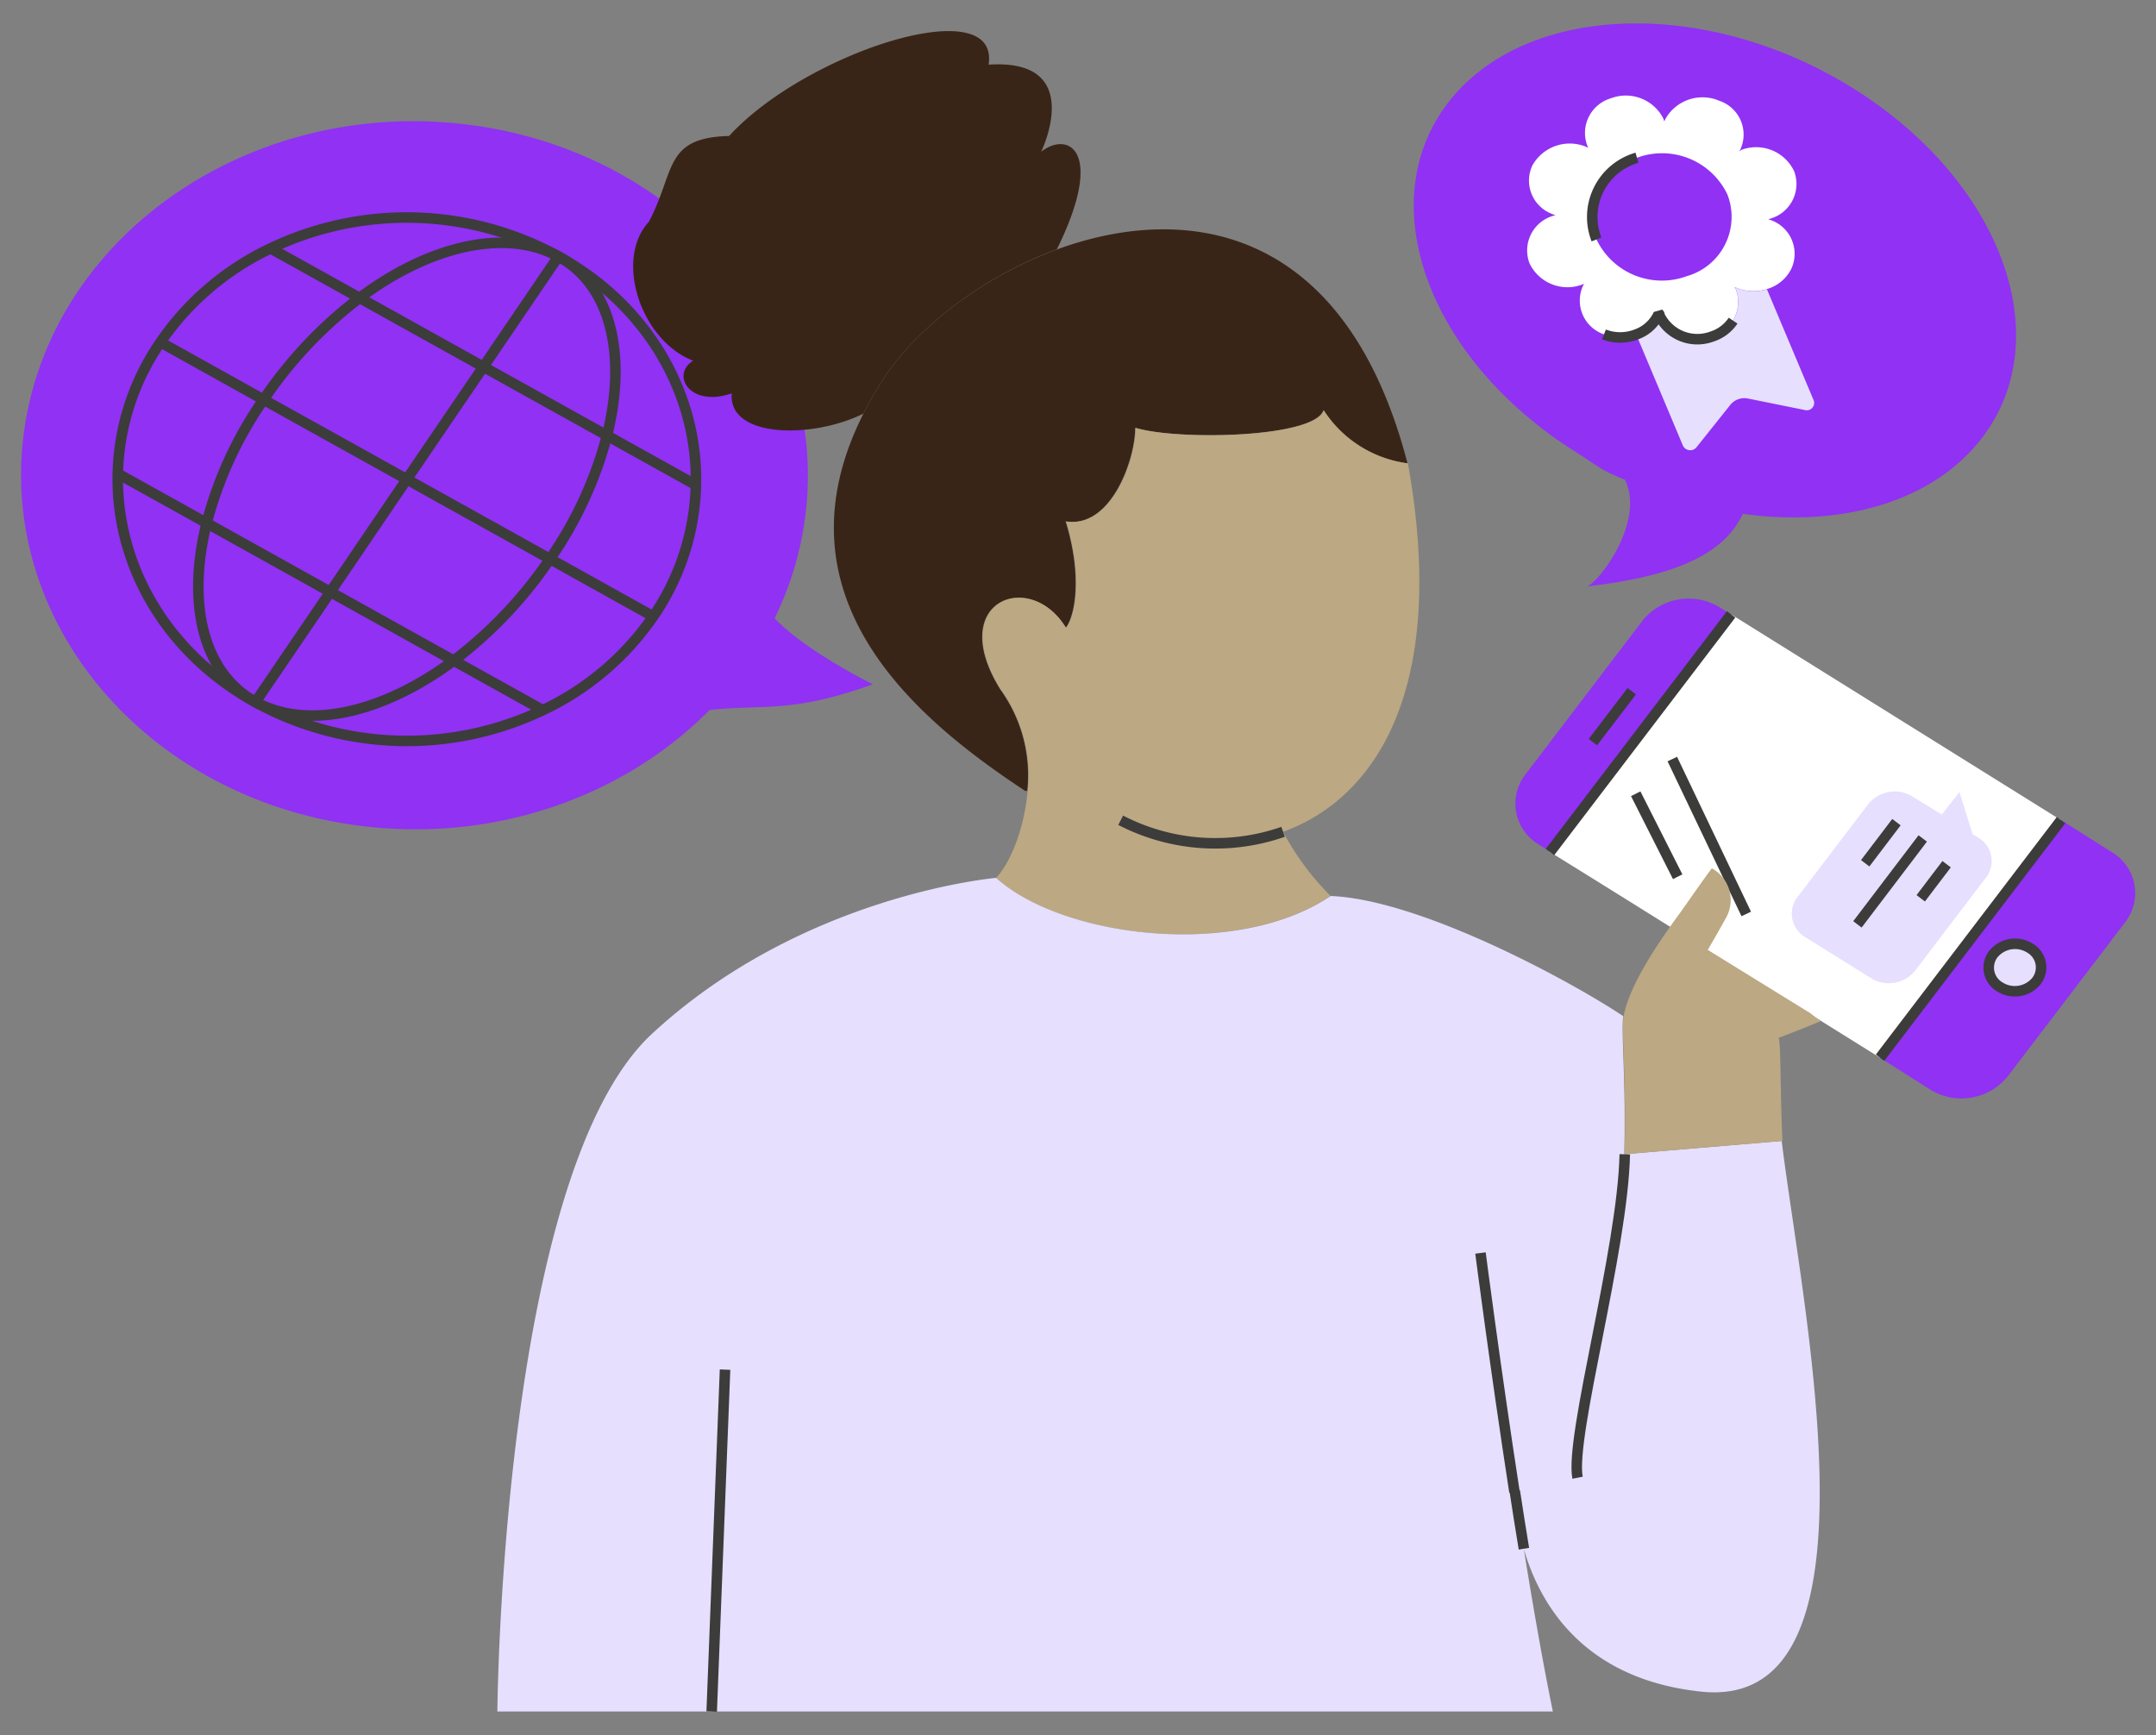 <svg id="Calque_1" data-name="Calque 1" xmlns="http://www.w3.org/2000/svg" viewBox="0 0 205 165"><rect x="0" y="0" width="205" height="165" fill="#808080" stroke="none"/><defs><style>.cls-1{fill:#e6dffe;}.cls-2{fill:#9031f4;}.cls-3{fill:#fff;}.cls-4{fill:none;stroke:#3c3c3b;stroke-linejoin:bevel;}.cls-5{fill:#392517;}.cls-6{fill:#bca882;}</style></defs><path class="cls-1" d="M189.54,90.73a2.66,2.66,0,0,1,3.47-.58,2.12,2.12,0,0,1,.64,3.13,2.66,2.66,0,0,1-3.47.58A2.12,2.12,0,0,1,189.54,90.73Z"/><path class="cls-2" d="M196,78l4.74,3a4.52,4.52,0,0,1,1.35,6.67l-11.2,14.7a5.66,5.66,0,0,1-7.37,1.23l-4.73-3Zm-3,12.16a2.66,2.66,0,0,0-3.47.58,2.12,2.12,0,0,0,.64,3.13,2.66,2.66,0,0,0,3.47-.58A2.12,2.12,0,0,0,193,90.15Z"/><path class="cls-2" d="M156.19,59a5.64,5.64,0,0,1,7.35-1.23l1.06.66L147.38,81l-1-.66A4.51,4.51,0,0,1,145,73.7Z"/><polygon class="cls-3" points="164.6 58.42 171.78 62.9 195.97 77.99 178.76 100.58 165.14 92.09 154.03 85.15 150.62 83.03 147.38 81.02 164.6 58.42"/><line class="cls-4" x1="147.38" y1="81.02" x2="164.6" y2="58.42"/><line class="cls-4" x1="151.46" y1="70.57" x2="155.15" y2="65.73"/><line class="cls-4" x1="178.76" y1="100.58" x2="195.97" y2="77.99"/><path class="cls-4" d="M193,90.15a2.12,2.12,0,0,1,.64,3.13,2.66,2.66,0,0,1-3.47.58,2.12,2.12,0,0,1-.64-3.13A2.66,2.66,0,0,1,193,90.15Z"/><line class="cls-4" x1="155.53" y1="75.48" x2="159.52" y2="83.37"/><line class="cls-4" x1="159.01" y1="72.18" x2="166.04" y2="86.91"/><path class="cls-1" d="M183.25,76.61l1.38.85,1.68-2.14,1.25,4,.71.44a2.59,2.59,0,0,1,.43,3.86l-6.47,8.51a3.24,3.24,0,0,1-4.14,1l-.84-.52L171.47,89a2.59,2.59,0,0,1-.43-3.86l6.47-8.51a3.24,3.24,0,0,1,4.14-1Z"/><line class="cls-4" x1="177.35" y1="82.09" x2="180.32" y2="78.18"/><line class="cls-4" x1="176.61" y1="87.9" x2="182.82" y2="79.73"/><line class="cls-4" x1="182.63" y1="85.42" x2="185.09" y2="82.18"/><path class="cls-2" d="M33.82,78.47C13.39,75.66-.66,58.48,2.43,40.1S24.58,9.1,45,11.92s34.48,20,31.39,38.36a30.89,30.89,0,0,1-2.74,8.52C76.72,62,83,65.07,83,65.07c-7.76,2.78-10.2,1.88-15.53,2.44C59.33,75.77,46.86,80.26,33.82,78.47Z"/><path class="cls-4" d="M25.73,23.62a26.31,26.31,0,0,0-10.47,8.92h0A23,23,0,0,0,11.2,45C11,53.57,15.66,62,24.28,66.77a30,30,0,0,0,27.33.76,26.39,26.39,0,0,0,10.5-8.91h0a23,23,0,0,0,4.06-12.48c.21-8.54-4.45-17-13.08-21.76A30,30,0,0,0,25.73,23.62Z"/><path class="cls-4" d="M34.19,28.33A40.7,40.7,0,0,0,25.06,38h0a36.74,36.74,0,0,0-5.41,11.74c-1.9,7.58-.39,14.24,4.63,17s12.25,1,18.88-3.94a40.82,40.82,0,0,0,9.15-9.67h0a36.94,36.94,0,0,0,5.41-11.74c1.91-7.6.39-14.27-4.62-17S40.82,23.36,34.19,28.33Z"/><polyline class="cls-4" points="24.28 66.77 31.41 56.29 38.68 45.58 45.96 34.88 53.09 24.39"/><polyline class="cls-4" points="11.14 45.01 11.2 45.04 19.65 49.74 31.41 56.29 43.16 62.83 51.61 67.53 51.64 67.55"/><polyline class="cls-4" points="15.25 32.54 25.05 38 38.68 45.58 52.31 53.16 62.11 58.62"/><polyline class="cls-4" points="25.7 23.6 25.73 23.62 34.19 28.33 45.96 34.88 57.72 41.42 66.18 46.13 66.19 46.13"/><path class="cls-5" d="M99,14.43c2.53-2,6.15-.16,1.49,9.28C93.32,26.34,87,31.33,83.92,36.14a35.17,35.17,0,0,0-1.82,3.19c-4.91,2.44-12.9,2.32-12.52-1.93-3.94,1.38-5.84-1.72-3.68-3.1-5-1.95-7.5-9.65-4.2-13.21,2.54-4.83,1.4-8,7.63-8.16C76.56,5,95.1-1,94,6.15,102.72,5.57,99.54,13.28,99,14.43Z"/><path class="cls-5" d="M95.1,65.55a13.94,13.94,0,0,1,2.57,9.66h-.19C87.44,68.59,73.18,57,82.1,39.33a35.17,35.17,0,0,1,1.82-3.19c3.08-4.81,9.4-9.8,16.61-12.43C113,19.16,128,21.6,133.83,44.06a11.24,11.24,0,0,1-8-5.05c-.89,2.64-14,2.88-17.9,1.67,0,3-2.29,9.59-6.61,8.9,1.78,5.86.64,9.43,0,10.11C97.89,54.06,89.89,57.16,95.1,65.55Z"/><path class="cls-6" d="M122,79.1h0a25.72,25.72,0,0,0,4.52,6.1c-9,6-25.53,4-31.81-1.72,1.34-1.4,2.68-4.63,3-8.27a13.94,13.94,0,0,0-2.57-9.66c-5.21-8.39,2.79-11.49,6.22-5.86.64-.68,1.78-4.25,0-10.11,4.32.69,6.61-5.86,6.61-8.9,3.93,1.21,17,1,17.9-1.67a11.24,11.24,0,0,0,8,5.05C137.73,65.62,130.72,75.94,122,79.1Z"/><path class="cls-1" d="M144,141.88a21,21,0,0,0,.86,5.39C144.6,145.46,144.32,143.66,144,141.88Zm10.41-32.12,15-1.26c1.95,16,10.24,54.25-7.66,52.36-11.25-1.19-15.36-8.38-16.86-13.56.86,5.38,1.81,10.8,2.76,15.45H47.29S47.67,111.57,62,98.3,94.72,83.48,94.72,83.48c6.28,5.69,22.85,7.75,31.81,1.72,8.57.35,22.86,8.12,27.82,11.43-.23,1.15.25,6.15.1,12.58v.4a.76.76,0,0,0,0,.15Z"/><path class="cls-6" d="M173.11,97.11l-1-.78-9.73-6c.35-.6,1.38-2.39,1.64-2.89a3.44,3.44,0,0,0-1.25-4.87c-.77,1-2.45,3.44-3.09,4.33-3,4.07-4.69,7.13-5.22,9.37a2.49,2.49,0,0,0-.08.35c-.23,1.15.25,6.15.1,12.58v.55l15-1.26c-.22-4.66-.13-9.57-.38-9.79C170.7,98.09,172,97.57,173.11,97.11Z"/><path class="cls-6" d="M154.45,109.61v.15h0A.76.76,0,0,1,154.45,109.61Z"/><path class="cls-4" d="M144,141.87c-1.86-12.09-3.23-22.72-3.23-22.72"/><path class="cls-4" d="M144.9,147.27c-.3-1.81-.6-3.71-.87-5.49"/><path class="cls-4" d="M144,141.88h0"/><path class="cls-4" d="M150,140.52c-.76-3.88,4.29-21.62,4.49-30.76"/><path class="cls-4" d="M106.56,78A19.56,19.56,0,0,0,122,79.1"/><line class="cls-4" x1="68.94" y1="130.24" x2="67.67" y2="162.75"/><path class="cls-2" d="M188.45,41.65c7.3-9.53,1.87-24.39-12.15-33.19S145,.25,137.68,9.78s-1.87,24.4,12.15,33.2c2.29,1.44,2.26,1.69,4.67,2.63,2,4-2.62,10-3.65,10.16,7.13-.83,12.84-2.53,14.86-6.91C175.05,50.17,183.78,47.74,188.45,41.65Z"/><path class="cls-1" d="M168,27.49l4.46,10.6a.7.7,0,0,1-.85.9l-5.39-1.09a1.72,1.72,0,0,0-1.68.58l-3.23,4.05a.77.77,0,0,1-1.29-.15l-4.46-10.61h0A3.7,3.7,0,0,0,157.65,30a1.22,1.22,0,0,0,.07-.17c0,.06,0,.12.07.18a4,4,0,0,0,5,2,3.43,3.43,0,0,0,2.25-4.54c0-.06-.06-.11-.08-.17l.18.09a4.3,4.3,0,0,0,2.87.11Z"/><path class="cls-2" d="M155.65,15a6.88,6.88,0,0,1,8.59,3.49,5.86,5.86,0,0,1-3.85,7.77,6.89,6.89,0,0,1-8.59-3.49A5.86,5.86,0,0,1,155.65,15Z"/><path class="cls-3" d="M165.58,14.25a4,4,0,0,1,5,2,3.43,3.43,0,0,1-2.25,4.54l-.2.06.19.06a3.4,3.4,0,0,1,2,4.66A3.76,3.76,0,0,1,168,27.49a4.3,4.3,0,0,1-2.87-.11l-.18-.09c0,.06.06.11.08.17A3.43,3.43,0,0,1,162.81,32a4,4,0,0,1-5-2c0-.06,0-.12-.07-.18a1.22,1.22,0,0,1-.07.17,3.7,3.7,0,0,1-2.06,1.81,4.25,4.25,0,0,1-3.08,0,3.39,3.39,0,0,1-2-4.65l.1-.17-.19.08a4,4,0,0,1-5-2,3.43,3.43,0,0,1,2.25-4.54l.2-.06-.19-.07a3.39,3.39,0,0,1-2-4.65,4.07,4.07,0,0,1,5.14-1.77l.18.09a1.3,1.3,0,0,0-.08-.17,3.44,3.44,0,0,1,2.25-4.55,4,4,0,0,1,5,2c0,.06,0,.12.07.18a1.22,1.22,0,0,1,.07-.17,4.05,4.05,0,0,1,5.14-1.77,3.39,3.39,0,0,1,2,4.65l-.1.17Zm-1.34,4.23A6.88,6.88,0,0,0,155.65,15a5.86,5.86,0,0,0-3.85,7.77,6.89,6.89,0,0,0,8.59,3.49A5.86,5.86,0,0,0,164.24,18.48Z"/><path class="cls-4" d="M155.65,15a5.86,5.86,0,0,0-3.85,7.77"/><path class="cls-4" d="M164.79,30.49a3.81,3.81,0,0,1-2,1.51,4,4,0,0,1-5-2c0-.06,0-.12-.07-.18a1.22,1.22,0,0,1-.07.17,3.7,3.7,0,0,1-2.06,1.81,4.25,4.25,0,0,1-3.08,0"/></svg>
